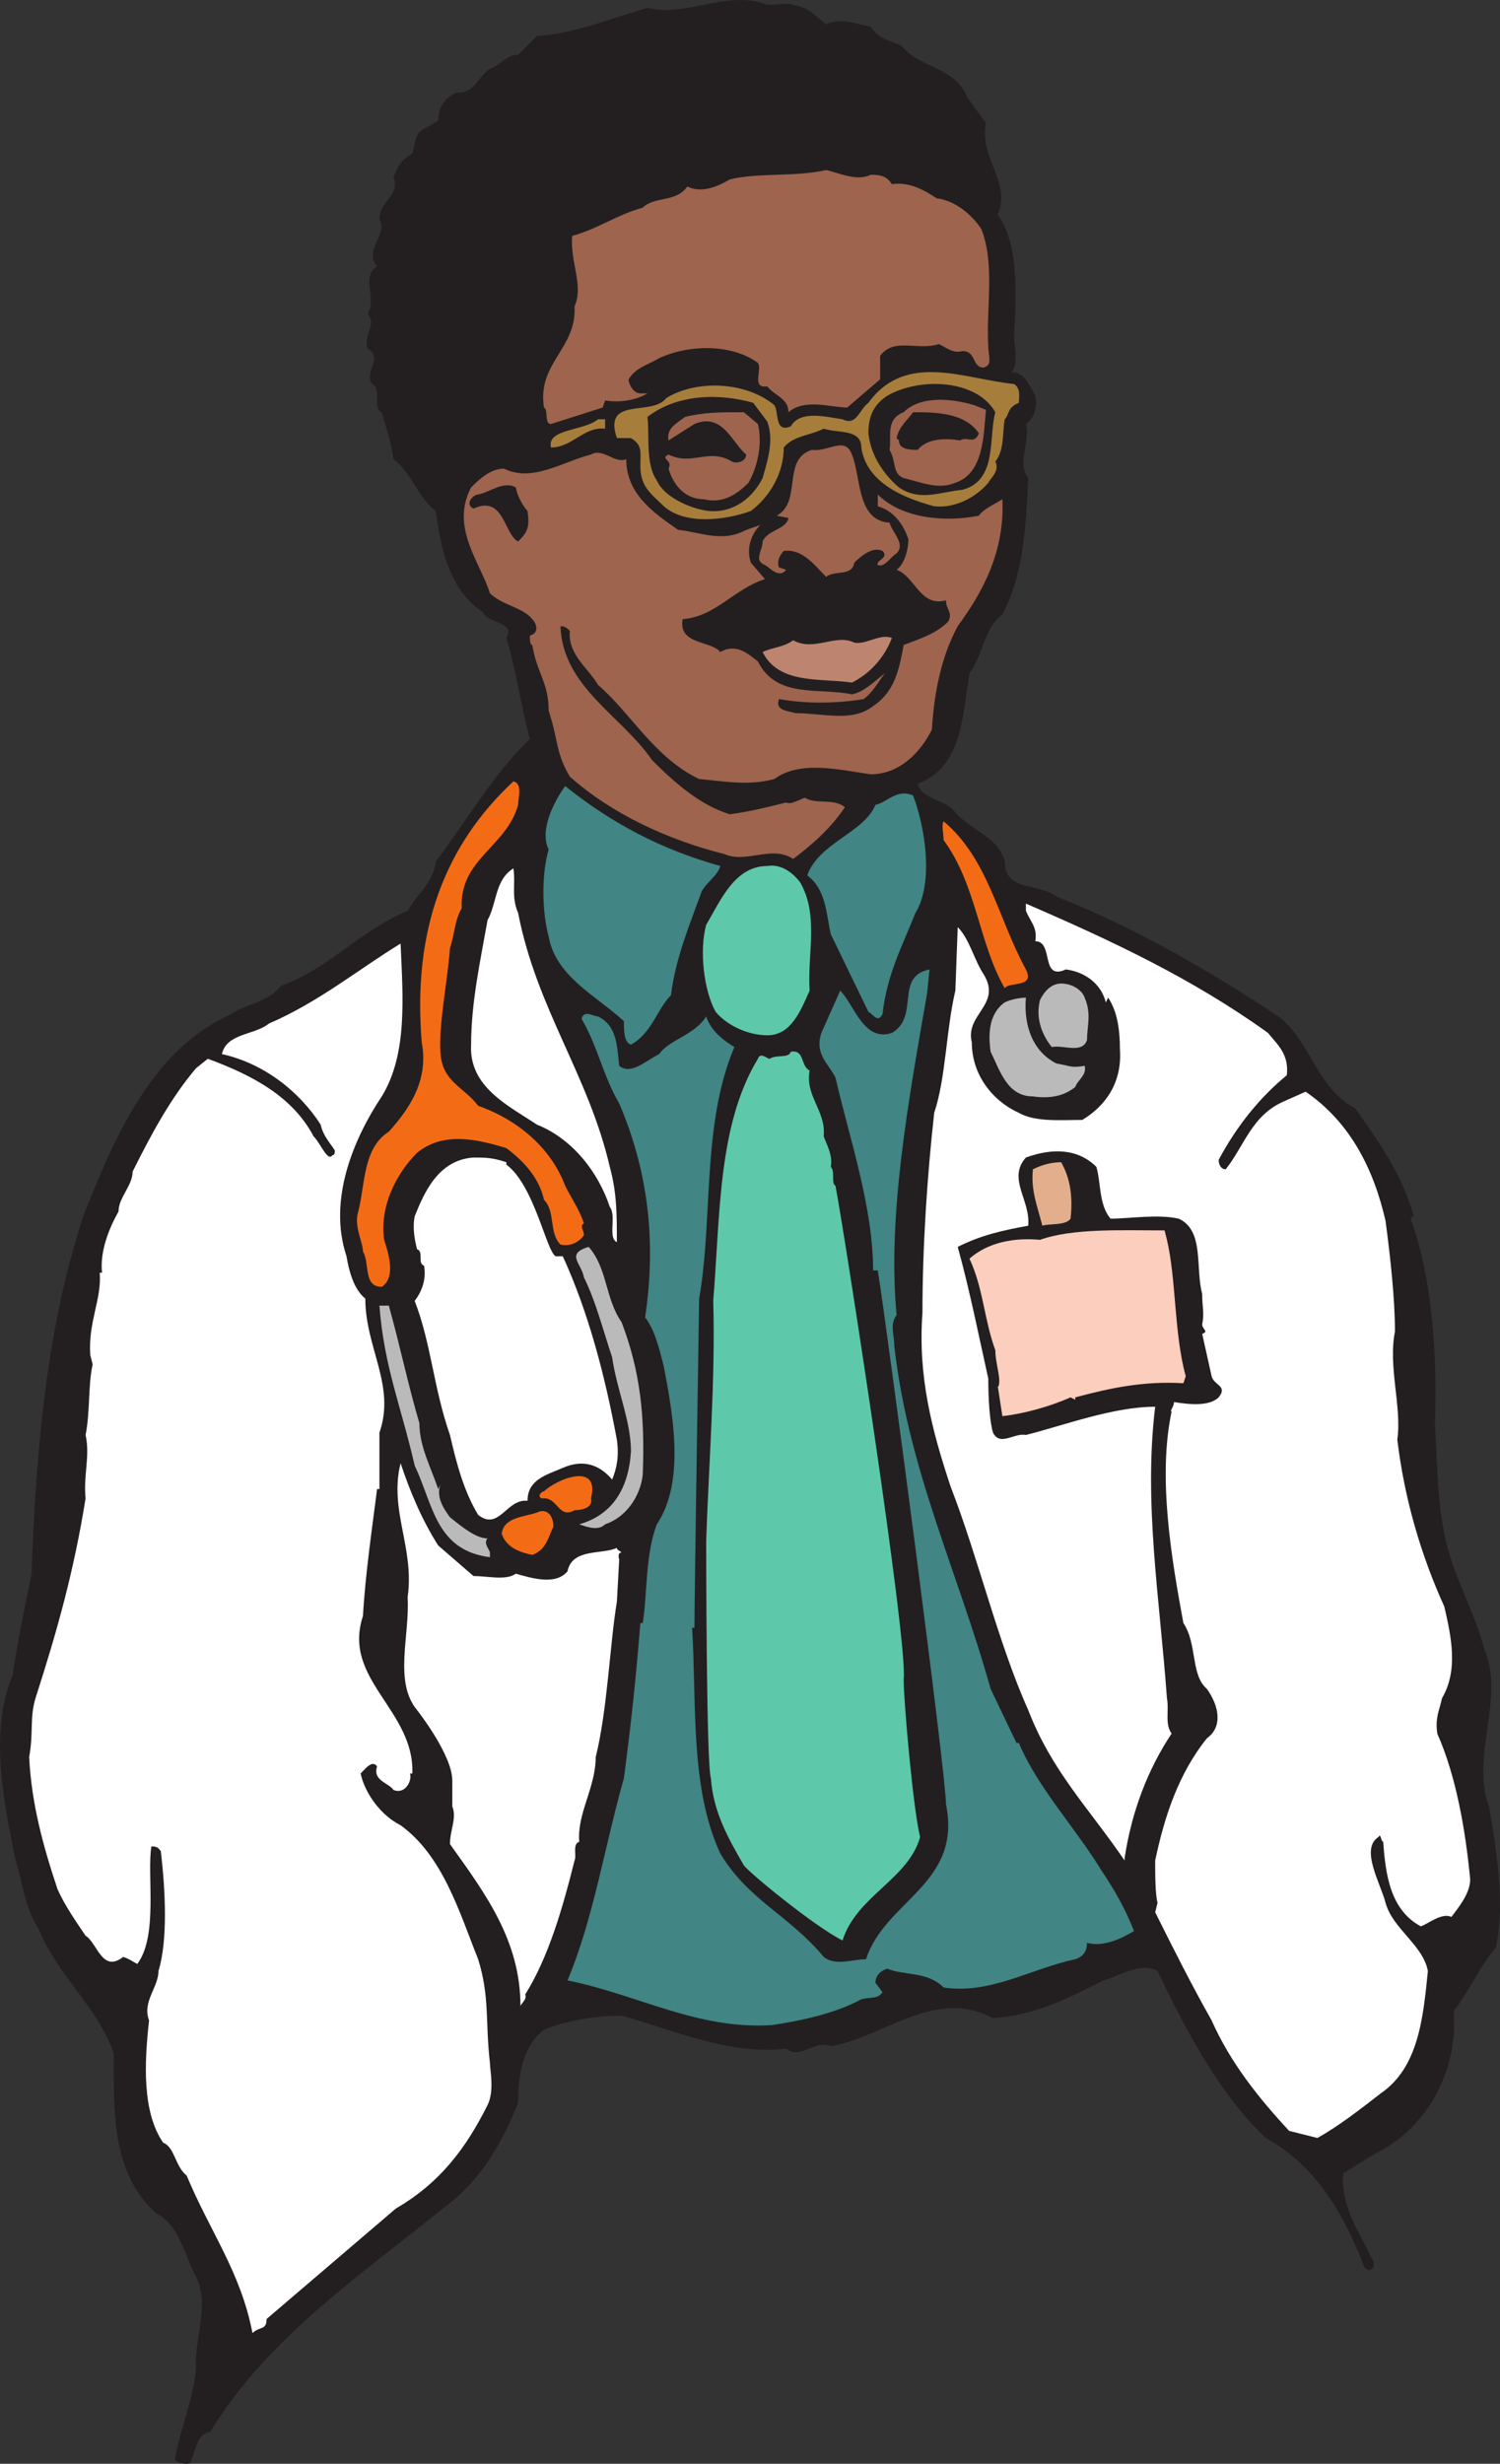 <svg xmlns="http://www.w3.org/2000/svg" width="478.569" height="785.936"><rect width="100%" height="100%" fill="#333333" stroke="none"/><path fill="#231f20" fill-rule="evenodd" d="M253.806 1.747c4.5.75 6.75 3.75 9.75 6 4.5-2.25 9.75 0 14.25.75 2.25 3.75 6 4.5 9.75 6 6 7.5 17.25 6.75 21 16.5l6 8.25c-2.25 11.25 8.25 18.75 3.75 29.25 6.75 9 6 25.5 5.25 38.25 0 4.5 1.5 9-.75 12 4.5 0 6 5.25 7.5 7.5.75 4.5-.75 7.5-3 9 1.5 5.25-3 12.75.75 17.25-.75 15.75-1.5 30.75-8.25 43.5-6 4.5-6 12.75-10.5 18.75-2.25 13.5-2.25 30-16.5 35.25.75 4.5 8.25 5.25 11.25 8.25 5.25 6.75 14.25 8.25 16.5 16.5 0 9.75 10.5 6.75 16.5 11.25 24.75 9.75 48 23.25 69.75 37.5 11.25 7.5 12.75 23.25 25.5 30 7.5 10.5 15 21 18.75 34.5-1.5 0-.75 2.25-.75 1.5 6.75 18.75 8.25 43.5 7.5 64.5.75 12.75.75 29.25 4.5 41.25 3 10.5 8.25 19.5 11.25 30.75 6.75 15.75-4.5 34.5 1.5 50.25 2.25 13.5 5.25 30 2.25 45-5.25 6-8.25 13.5-13.5 20.25 1.5 18.75-8.25 37.5-25.5 45.75l-9.75 6c-.75 11.25 5.25 18.75 9 27 .75.75.75 1.5.75 3-.75.75-1.5 1.5-3 0-6-15.75-15-32.25-31.5-41.25-15-14.25-25.5-34.5-34.5-53.25-5.25-3-12 1.5-17.25 3-10.5 5.25-21.75 11.25-35.25 12-18.75-9.75-34.5 6-51.75 9-5.25-2.25-9.75 4.5-14.25.75-18 2.25-36-6-52.5-10.5-7.5 0-18 1.5-24.75 4.5-6.75 5.25-8.25 14.25-8.25 23.25-4.5 11.25-10.5 22.5-20.25 30.75-28.5 23.25-59.25 43.5-78 74.25-4.5.75-4.5 6-6 9 0 2.25-4.5.75-5.25 0 1.5-9.75 6-19.5 6.75-29.25-.75-9 4.5-20.25 0-29.25-3.75-6.75-5.25-16.5-12.75-20.25-14.25-12.75-13.5-32.25-13.5-51-5.25-15-18-24.75-24-39.75-4.5-6.75-5.25-15.75-7.5-22.5-3.75-18.75-8.25-40.5-.75-58.5 1.5-10.5 3.75-21 6-32.25 1.5-39 4.5-77.25 16.5-114 9.75-24.75 21.75-53.25 47.25-64.5 3.75-3 12-3.75 15.75-9 15-5.25 24.75-17.25 40.5-24 3-5.25 8.25-9 9-15.75 9.75-12.75 18.75-28.5 30-39-3-11.25-4.5-22.5-7.5-32.25 3-5.25-6-4.5-7.5-8.25-10.5-6.75-13.5-20.25-15-32.25-6-4.5-7.5-12-13.5-16.5-.75-5.25-2.25-9.75-3.75-15-3-.75 0-7.5-3-9-3-3.75 3.75-8.25-1.5-11.25-1.5-4.5 3-7.5 0-11.25 3-4.5-2.25-12 3-15-4.5-5.25 3.75-10.5.75-15 0-6 6.75-7.5 4.5-13.5 1.5-3.75 2.25-5.25 6-7.5.75-2.25.75-6 3-7.5l5.25-3c0-4.5 2.25-7.5 6-9 5.25.75 6.75-5.25 10.5-7.5 3.75-1.5 5.25-4.5 9-4.5l6-6c12-.75 24.75-6 35.25-9 12 3 24.75-5.25 36.75-1.5 3 1.5 6.75-.75 10.5.75"/><path fill="#9e644e" fill-rule="evenodd" d="M277.806 55.747c3.75 0 5.25.75 6.75 3 5.25-.75 9.75 1.5 14.25 4.5 6 .75 11.25 5.25 14.25 9.75 4.5 11.25 1.5 25.5 2.25 37.5 0 3 1.5 6-1.5 6.75-3.75 0-2.25-5.25-6.75-5.25-3 .75-4.5-.75-7.5-2.25-6.75 2.25-14.25-2.25-18.75 3.75v7.5l-10.5 9c-5.25 0-13.5-3-18.75 1.5 0-4.5-4.5-5.25-6.75-8.25-5.25.75-1.5-5.25-3-7.5-8.25-6-21.75-6-31.5-1.5-3.75 2.25-7.5 3-9.75 6.75 0 1.5 1.5 4.5 3.75 4.5h2.25c-3.75 2.25-9 3-13.5 2.25l-.75 2.25-16.5 5.25c-2.25 0-.75-4.5-2.25-5.25-2.25-14.25 10.5-18.75 9.75-32.25 3-6.75-1.5-14.25-.75-22.5 8.25-2.25 14.25-6.75 22.5-9 3.75-3.75 10.5-1.5 14.25-6.75 4.5 2.25 9.75 0 13.5-2.25 9-2.25 21-.75 30.75-3 3.75.75 9.75 3.75 14.25 1.5"/><path fill="#a77d3c" fill-rule="evenodd" d="M323.556 122.497c2.25 1.5 1.5 4.5 1.5 6-3.75 1.5-3 3.75-4.5 5.25-.75 3.75 0 9.75-3 13.5 1.5 3-1.5 5.25-2.25 6.75-3.75 4.5-10.5 8.25-17.25 7.5-11.25-3-21.75-8.25-23.25-18.75 0-6-7.5-4.5-12-6-4.5 2.25-9.75 2.25-12.75 6 0 8.25-4.5 15.75-10.5 20.25-8.25 3-21 4.5-27.75-1.5-3.75-3.75-7.5-6-7.5-12.75 0-4.5.75-6.75-3-9h-4.5c-4.5-13.5 11.25-6.75 15.75-12.75 9.75-6 25.5-5.25 34.5 2.25 1.5 2.25 0 9 5.25 6.75 3-5.25 11.25-3 16.5-2.25 4.5 2.25 5.25-3 8.25-5.25 12-16.5 30.75-7.5 46.5-6"/><path fill="#231f20" fill-rule="evenodd" d="M317.556 131.497c-2.25 8.25.75 21.75-10.5 24.75-7.5.75-13.5 3.75-20.25-.75-5.25-4.5-9-10.5-9.75-17.25 0-5.25 1.5-9 6-12 10.5-6 28.5-5.25 34.5 5.25m-72.75 3c2.25 6 0 12.75-1.5 18-3 6-9 11.25-17.25 10.5-6-.75-14.25-4.5-16.5-9.75-3.75-5.25-2.25-15-3-20.25 9.75-7.5 23.25-7.5 33.75-4.5l4.5 6"/><path fill="#9e644e" fill-rule="evenodd" d="M314.556 130.747c-.75 8.25-.75 20.25-9.75 23.25-5.25 2.25-10.5 0-16.5-1.5-3.75-1.5-2.25-5.25-4.5-9 .75-3.75-1.5-9.75 4.5-12 5.25-5.25 15-4.5 22.5-2.25l3.75 1.5m-72.75 4.5c1.5 6 0 13.5-3 18.75-3.75 3.75-8.25 6.75-14.25 5.25-6 0-9.75-4.5-11.25-9.75 1.5-3-3-3 0-4.5 7.5 3.75 12.75-2.25 20.25 2.25 1.5.75 4.5 0 4.5-2.25-4.5-3.75-7.5-13.5-16.5-9.75l-8.25 5.25c-.75-3.75 2.25-5.25 5.25-7.5 6-1.5 11.25-1.5 18.75-1.5l4.5 3.75"/><path fill="#231f20" fill-rule="evenodd" d="M312.306 138.247c-1.5 3.75-3.75.75-6 2.25-4.5-.75-10.5-.75-13.5 3-2.25 0-6 0-6-3l-.75-.75c.75-3.75 3.75-6 5.25-8.25 6.75 0 16.5 0 21 6.75"/><path fill="#a77d3c" fill-rule="evenodd" d="M193.056 136.747c-6.75-.75-10.5 6-17.25 6-1.5-6 10.5-5.25 15-9h2.25v3"/><path fill="#9e644e" fill-rule="evenodd" d="M271.806 144.997c3 7.5 1.5 21 12 21.75.75 3 5.25 6.75 2.25 9.75-2.25 1.5-3.75 4.5-6 3.75-.75-1.5 3.75-2.25 1.5-4.5-3-1.5-6.75 1.5-9 3.75-.75 4.5-6 2.25-9 4.5-3.75-3.75-7.5-9-13.5-8.25-1.5 1.5-2.25 3.75-1.5 5.25l2.25.75c-2.25 3-5.25-.75-6.75-1.5-3.75-1.5-.75-4.5-.75-7.5 1.5-3.75 7.5-3.75 8.25-7.5l-3.75-.75c8.25-4.5 1.5-18 11.25-21 5.25.75 10.5-4.5 12.75 1.5"/><path fill="#9e644e" fill-rule="evenodd" d="M199.806 146.497c0 11.25 9 17.25 16.5 22.5 6.75.75 13.5 3.75 20.25.75 1.5-.75 3.75-1.5 6-2.25-3 3-4.5 7.5-3 12l4.5 5.25c-9.75 3-15.75 12-26.25 12.75-1.5 8.25 9 6.75 12 10.5 5.25-3 9 .75 12 3 6 12 19.5 8.25 30 10.5 3.75-.75 6.75-3.75 10.5-6.75-2.25 3-3.75 6-6.75 8.25-9 1.5-18.75 1.5-27 0-1.5 3.75 3 3.75 5.25 4.5 9 0 18 3 24.75-2.25 6.75-4.5 8.25-11.25 9.75-19.5 6-2.25 10.5-3.75 14.25-7.5 1.5-3-.75-3.75-.75-6.75-8.25 2.25-9.75-7.5-15.75-9.75 2.25-1.5 3.75-6 3.75-9.75-1.5-4.5-4.5-9-9.75-10.5v-3.75c7.5 7.5 21 9 32.25 6.75 1.5-2.25 5.25-3.75 7.5-5.25.75 16.5-6 29.25-14.25 40.5-5.25 9.75-7.5 21-8.25 33-3.75 7.5-10.5 14.25-19.5 14.25-10.5-1.5-22.5-4.5-30.75 1.5-8.25 2.25-15.75.75-24 0-14.25-6.75-21.75-21-32.25-30-3-5.25-9.75-9.75-9-17.25-.75-.75-1.5-1.5-3-1.5.75 19.5 19.5 28.5 29.25 42.75 6.75 6.75 15 14.25 24.75 17.25 6-.75 12-2.25 18-3.75 1.5.75 3.75-.75 6-1.5 3.75 2.25 9 0 12.75 3-4.5 6.75-10.5 12-16.5 16.5-6.75-4.5-15 1.5-21.75-1.5-18-4.5-36-12.75-49.5-24.75-4.5-7.5-3.75-12-6.75-21 0-9-3.75-12-5.25-21-.75 0-.75-1.5-.75-3 3-.75 2.25-3.75.75-5.25-3-3.75-9.75-4.5-13.5-8.25-3-9.75-12.75-21-6-33.75 2.25-2.25 6-6 10.5-6 9 4.5 18.75-2.25 27.75-4.5 3.75-2.25 7.5 3 11.25 1.5"/><path fill="#231f20" fill-rule="evenodd" d="M168.306 162.997c.75 5.25 0 6.75-3 9.75-4.5-2.25-4.5-15-14.25-10.5-3-1.5 0-4.5 1.5-4.5 3.75-.75 8.25-4.5 12-2.25.75 3.75 3 6.75 3.75 7.5"/><path fill="#bd846f" fill-rule="evenodd" d="M284.556 203.497c-2.25 6-6.75 11.25-12.75 14.25-9.75-1.5-23.25.75-28.5-9.75 3-1.5 6.75-1.5 9.75-3.75 6.75 3.75 13.5-2.25 19.5.75 3.75.75 8.25-3 12-1.5"/><path fill="#f46b16" fill-rule="evenodd" d="M165.306 256.747c-3.75 13.5-18.75 17.25-18 33-2.25 3.75-2.25 8.25-3.75 12.75-.75 10.5-3.75 24.75-3 33.75s7.5 10.5 12 16.5c12.75 4.5 23.25 13.5 27.75 25.5 2.25 4.5 4.5 7.5 6 12-1.5.75 0 2.25 0 3.75-1.5 2.25-4.5 3.75-7.5 3-3.75-3.75-1.5-10.5-5.25-14.25-1.5-6.75-6-12-12-16.5-9.75-3-20.25-5.25-28.5 1.5-6.75 6.75-12 17.25-10.5 27.75 1.5 4.5 3.75 12-.75 15-6 0-3.75-7.5-6-11.25 0-3-3-8.25-1.5-12.75 2.25-9 1.5-20.25 9.75-25.5 6.75-7.5 12.75-16.5 10.5-28.5-3-36 7.5-63 29.25-83.25 3 .75 1.5 5.25 1.5 7.5"/><path fill="#418584" fill-rule="evenodd" d="M229.806 276.247c-.75 3-4.5 5.25-6 8.25-3.75 10.5-8.25 21-9.75 33-4.5 4.5-6 12-12.75 15.75-2.25-.75-2.25-4.5-2.25-7.5-9-8.25-21.75-14.25-24-27-2.25-8.25-2.25-20.25 0-27.75-3-6 1.5-15 5.25-20.25 15 12 30.75 20.25 49.5 25.5m61.5-22.5c3.75 9.75 6.75 27.75.75 37.5-4.5 11.25-9 19.5-10.5 32.25-1.5 3-3 0-4.5-.75l-12-24.75c-1.5-6.75-1.5-14.25-7.5-18.75 3.75-10.5 18-13.5 21.75-22.5 3.75-.75 6.75-5.25 12-3"/><path fill="#f46b16" fill-rule="evenodd" d="M327.306 309.247c3 6-5.25 3.75-6.75 6-8.25-14.25-9-33-19.5-47.25 0-2.25-.75-4.5 0-6 14.25 12 17.25 30.75 26.25 47.25"/><path fill="#5ec8ab" fill-rule="evenodd" d="M255.306 281.497c6 10.5 2.25 22.5 3 34.5-3 6.75-6 14.25-13.5 14.25-6 0-12.75-3-16.5-7.5-3.75-6.75-5.25-19.5-3-27.75 4.5-7.5 9-18.75 19.5-18.75 4.5-.75 8.25 2.25 10.5 5.25"/><path fill="#fff" fill-rule="evenodd" d="M165.306 291.247c6 30.75 22.5 51.75 29.25 81 2.25 8.25 2.25 15 2.25 24-3-1.5 0-8.25-2.25-11.25-3.75-11.25-12-21.75-23.25-26.25-9-6-21.75-12-21-25.5 0-13.5 3-27 5.25-39.75 3-5.25 2.25-12.75 8.25-16.5.75 5.25-.75 9 1.5 14.25m239.25 38.25c3 3.75 6.75 6.75 6 13.5-8.25 6.75-15.75 15.75-21.75 27 0 1.5.75 3 2.25 3 6-7.5 8.25-17.25 18.75-21.75l6.75-3c14.25 9.75 21.75 24.75 25.5 41.25 1.5 11.25 3 24.75 3 35.25-2.25 11.25 2.25 24 .75 34.5 2.25 18.75 7.5 36.75 15 53.25 2.25 9.75 4.5 20.25-.75 29.25-.75 3.75-2.25 6-1.5 11.25 6 13.5 9 30.75 10.5 46.5 0 4.5-3.75 9-6 12-3-1.5-7.5 2.25-9.75 3-9.75-5.25-11.25-16.5-12-27-.75 0-.75-3-1.5-1.5-6 3.75.75 15 2.25 21 2.25 8.25 12 13.5 13.5 21.75-1.5 15-3 30.75-15 39-6.75 5.25-13.5 10.5-20.25 14.25l-9-2.25c-9.75-10.5-18.75-21.75-24.75-35.25-6.75-12-12-22.5-18-34.5l.75-3c-.75-3-.75-9-.75-13.5 3-14.25 7.5-27.75 16.5-39 5.25-3.75 3.75-10.5 0-15.75-5.25-4.5-3-14.25-7.5-21-3.75-20.25-8.25-46.5-3.75-67.5-.75 0 .75-1.5.75-3 4.5.75 11.25 1.5 14.25-1.5 3-3.75-1.5-3.75-2.25-6.75l-3-13.5c2.25-.75 0-1.5 0-3 .75-3.75 0-5.25 0-9.75-2.25-8.25.75-20.25-7.5-24-6.75-1.5-15.75 0-21.75 0-3.75-4.5-3-11.25-4.5-16.5-6-6-14.25-6-22.5-3-6 6.75 1.5 13.5.75 21.75-8.25 1.5-15 3-22.5 6.75 3.75 13.5 6.75 28.5 9.75 42 0 1.5 0 12 1.5 17.25 2.25 4.5 6.75 0 10.5.75 12-3 27.75-9 41.25-9-3.75 30.75 1.5 61.5 3.75 93 .75 3.75-.75 8.25 1.5 11.25-7.5 11.25-12.75 24.75-15 39.75v.75c-11.25-16.5-23.25-28.5-30.75-48-9.75-21.75-15.75-48-24.75-71.25-6-18-10.5-35.25-9-55.5 0-21 1.5-43.5 3.75-63.75 3.75-11.25 3.75-26.25 6.75-39l.75-20.25c3.75 3.75 5.25 10.5 8.25 15 6 9.75-6 12.75-3.75 21.75 0 10.5 6.75 18.75 15 22.5 5.25 3 13.5 2.25 20.25 2.25 7.5-4.5 12.75-12 12-22.5 0-6-.75-12-3.75-16.5l-.75 1.5c-1.5-6-6.75-9.75-12.75-10.5-8.25 3.75-3.75-9-9.75-9 .75-4.5-1.5-6-3-9.75v-2.25c27.75 12 53.25 24 77.25 41.25m-282.75 20.25c-9 13.5-17.25 33-11.25 51 .75 4.5 2.25 10.5 6 13.5 0 15.75 9.75 27.75 4.5 42.75v18h-.75c-1.5 12-3.75 27-4.5 40.5-6.75 20.25 16.5 30 15.75 50.25h-.75c.75 2.25-1.5 6.75-5.25 5.25-1.5-2.25-6.75-3-5.25-7.5-1.5-2.25-3.75.75-5.25 2.25 1.5 6.75 6.75 13.5 12.75 16.5 13.5 9.75 18.75 27.75 24.75 42.75 3.75 12 2.25 20.25 3.75 33 0 2.25 1.5 9-.75 13.5-6.75 13.5-15 24.75-29.25 33l-41.25 35.25c0 3.75-2.25 2.25-4.5 4.5-3.75-19.5-13.5-32.25-21-50.25-3.75-3-3.75-9-7.5-10.5-6.75-9.75-6-25.5-4.5-39-2.25-6 3-10.5 3-15.75 3-9.75 2.25-25.5.75-38.25-.75-.75-.75-1.5-3-1.5-1.5 9 2.25 28.5-4.5 37.5-1.5-.75-2.25-1.5-4.5-2.25-6.75 5.25-8.25-4.5-12-6.75-3-4.5-6.75-9.75-9-15-4.5-13.5-8.25-27-9-42 1.5-8.25 0-12.75 2.25-19.5 6.75-21 12-39.75 15.75-63-.75-7.5 1.5-13.5 0-20.25 1.5-7.5.75-15.75 2.25-22.5l-.75-3c-.75-10.5 3.75-18 3-26.25h.75c-.75-6.75 2.25-14.25 5.25-19.5 0-4.5 4.5-8.25 4.5-12.75 6-12 12-23.25 20.25-33l3.75-3c14.25 5.25 27 12 33.75 24.75 2.25 2.25 4.5 8.25 6 6 .75 0 .75-.75.75-1.5-.75-1.5-3.75-4.5-4.5-8.25-6.75-10.5-18-19.5-31.5-22.5 1.5-6.75 10.5-6 15-9.75 15.75-6.75 28.5-17.25 42-25.5.75 17.25 2.25 35.25-6 48.75"/><path fill="#418584" fill-rule="evenodd" d="M295.806 316.747c-6 34.5-12.75 71.25-9.75 102.75-2.25 3-.75 6-.75 9.75 4.5 39.75 20.25 72 30.75 109.5l8.25 17.25h.75c6 14.25 18 27 26.25 40.5 4.5 6.75 7.5 12 10.5 19.5-3.75 2.25-9.75 5.25-15 3.75 0 3-1.5 4.5-3.75 5.25-14.25 3-27 11.25-42 9-5.25-5.25-12.75-3.75-18-6-2.25.75-3.75 2.25-3.75 4.5l2.25 3c-1.5 2.25-3.75 1.5-6.75 2.25-8.25 4.5-18.75 6.75-28.5 8.25-24 1.5-42.75-9.75-65.25-14.25 8.25-19.5 12-43.5 18-64.5 2.25-17.25 3.75-30.75 5.25-49.5h.75c1.5-9 .75-21.75 4.5-31.5 9-13.5 5.25-34.5 2.25-50.25-1.5-6-3-12-6-15.75 3.75-24.75.75-47.25-8.25-68.25-5.25-9-6.75-18-12-27 .75-3 3.75-.75 5.25-.75 6 3 6 9 6.75 15.75 3.75 3 8.25-1.5 12.75-3.75 3-4.5 11.25-6 15-12 1.5 4.5 5.25 7.5 9 9.75-10.5 24.75-6.75 54.75-11.25 80.25 0 0-1.5 95.25-1.5 105h-.75c1.5 24-.75 51 9 72 9 15 21.75 19.5 33 33 3.75 3 9 .75 13.5.75 6-18.75 30.75-24 25.5-49.5 0-9.75-18.75-151.5-21.75-170.25h-1.5c0-20.25-7.5-42-12-61.5-2.25-4.5-6.75-7.5-4.5-14.25l6-13.5c4.5 4.5 7.5 16.5 16.5 13.5 9-5.25.75-18 12-20.25l-.75 7.5"/><path fill="#bbbaba" fill-rule="evenodd" d="M346.056 318.247c2.25 5.25.75 9 .75 13.5-1.5 4.5-7.5 1.5-11.25 2.25-3-3.75-5.25-9-3.75-15 1.5-3 3.75-5.25 6.75-5.25 3.75 0 6.75 2.25 7.5 4.5"/><path fill="#bbbaba" fill-rule="evenodd" d="M327.306 318.247c-.75 9 2.25 17.25 9.75 21 4.5.75 4.5 1.5 9 .75.75 3-2.25 4.5-3 6.75-3.75 3-8.25 3.75-13.5 3-8.25 0-10.5-8.25-13.5-14.25-.75-5.25-.75-12 4.5-15.75 1.5-.75 4.5-1.5 6.75-1.5"/><path fill="#5ec8ab" fill-rule="evenodd" d="M258.306 341.497c-1.5 8.25 5.25 12.75 4.5 21 .75 2.25 3 6 2.25 9.75 1.5 1.5 0 5.25 1.5 6 3 15.75 23.25 146.25 21.75 157.5 0 6.75 3 41.25 5.25 50.25-3.75 13.5-20.25 18.75-24.75 33-9-4.5-30-21.75-31.5-24-5.25-9-9.75-17.25-10.5-27.75-1.5-4.5-1.5-75.75-1.5-75.75.75-23.25 3-51.75 2.25-76.5 2.25-27.75 1.5-56.25 14.25-77.25.75-2.25 3 0 3.75 0 2.25-1.5 6 0 6.75-2.25 4.5-.75 3 4.5 6 6"/><path fill="#fff" fill-rule="evenodd" d="M161.556 371.497c9 6.75 12.75 27.75 15.75 29.25h2.25c8.25 18 13.5 38.25 17.25 58.5.75 5.25 0 9-1.5 12.75-3.75-4.5-9-6.75-15.75-3.75-5.25 2.25-11.25 3.75-11.25 10.5-6.75-.75-9 9.75-15.75 4.5-4.5-7.5-6.75-15.75-9-25.5-5.25-15-6-29.25-11.25-42.75 2.25-3 3.75-6.75 3-11.25-2.25-.75 0-4.5-2.25-5.25-.75-3-1.5-6.75-.75-10.5 3-7.5 7.5-18 18.75-18.75 3.75 0 6 0 10.5 1.5v.75"/><path fill="#e3ae8c" fill-rule="evenodd" d="M341.556 388.747c-1.5 2.25-6.75 1.5-9 2.25-1.5-6-3.75-11.25-3-18 3-1.5 6-2.25 9-2.25 3 5.25 3.75 11.25 3 18"/><path fill="#fccebe" fill-rule="evenodd" d="M372.306 395.497c3 12.75 2.25 30 6 43.5l-.75 2.25c-12.75-.75-23.25 1.5-34.5 4.5v.75l-1.5-.75c-6.75 3-15 5.25-21.75 6l-1.5-9.75v.75c1.5-2.25-.75-7.5-.75-12-3.75-10.5-3.75-19.5-8.25-29.25 6-5.25 14.25-6.75 22.5-6 10.5-3.75 26.25-3 39.75-3l.75 3"/><path fill="#bbbaba" fill-rule="evenodd" d="M198.306 421.747c6 15.75 7.5 30 6.75 48.75-.75 6.75-5.25 13.5-12 15.75-2.25 2.25-6 .75-8.25 0 10.5-3 15.75-11.25 16.5-23.25 0-9.75-4.5-19.5-6-30-3-9-5.25-18-9-25.5-.75-4.5-6-7.5 1.5-9.75 6 6.75 5.25 16.5 10.5 24m-74.25-5.25c3.75 13.5 6 24.75 9.75 37.5 0 7.5 3.75 14.25 6 21l.75-1.5c-1.5 3.75.75 7.5 3 10.5 3.75 3 8.25 6.75 12 6.75-1.5 1.5.75 3.75.75 4.5v1.5c-17.25-2.25-18-16.5-24-29.25-4.5-19.5-9.75-31.5-11.25-51h3"/><path fill="#fff" fill-rule="evenodd" d="m139.806 492.997 11.25 9.75c4.5 0 10.5 1.5 13.5-.75 5.25 1.5 12.75 3.75 16.5-.75 1.5-7.5 11.25-5.25 15.75-7.5 0 .75.75.75 1.5 1.5-1.5 0-.75 2.25-.75 2.25l-.75 13.5c-2.25 13.5-3 34.5-6.75 49.5 0 9.75-6 18-5.25 27-2.25.75-.75 4.5-1.5 6-3.75 15-8.25 30.75-15.75 42.75.75 1.5-1.5 3-1.5 3.75 0-21-11.25-36-22.5-51.75 0-4.5 2.25-8.25.75-12v-8.25c0-8.25-11.25-22.5-11.25-22.5-7.5-9-2.25-24-3-36 2.25-15.75-6-27.75-2.25-42.75 3 9 6.75 18 12 26.25"/><path fill="#f46b16" fill-rule="evenodd" d="M188.556 477.997c.75 3-3 3.75-5.25 3.75-5.25 3-5.25-4.5-10.5-3.75-1.5-.75 0-2.25.75-2.25 3.75-3.75 18-9.75 15 2.25m-12 9c-1.5 3-2.25 7.5-6.75 9-3.75-.75-8.25-2.25-9.75-6.75.75-5.25 6.75-5.25 11.25-6.75 3-1.5 5.25.75 5.25 4.5"/></svg>
